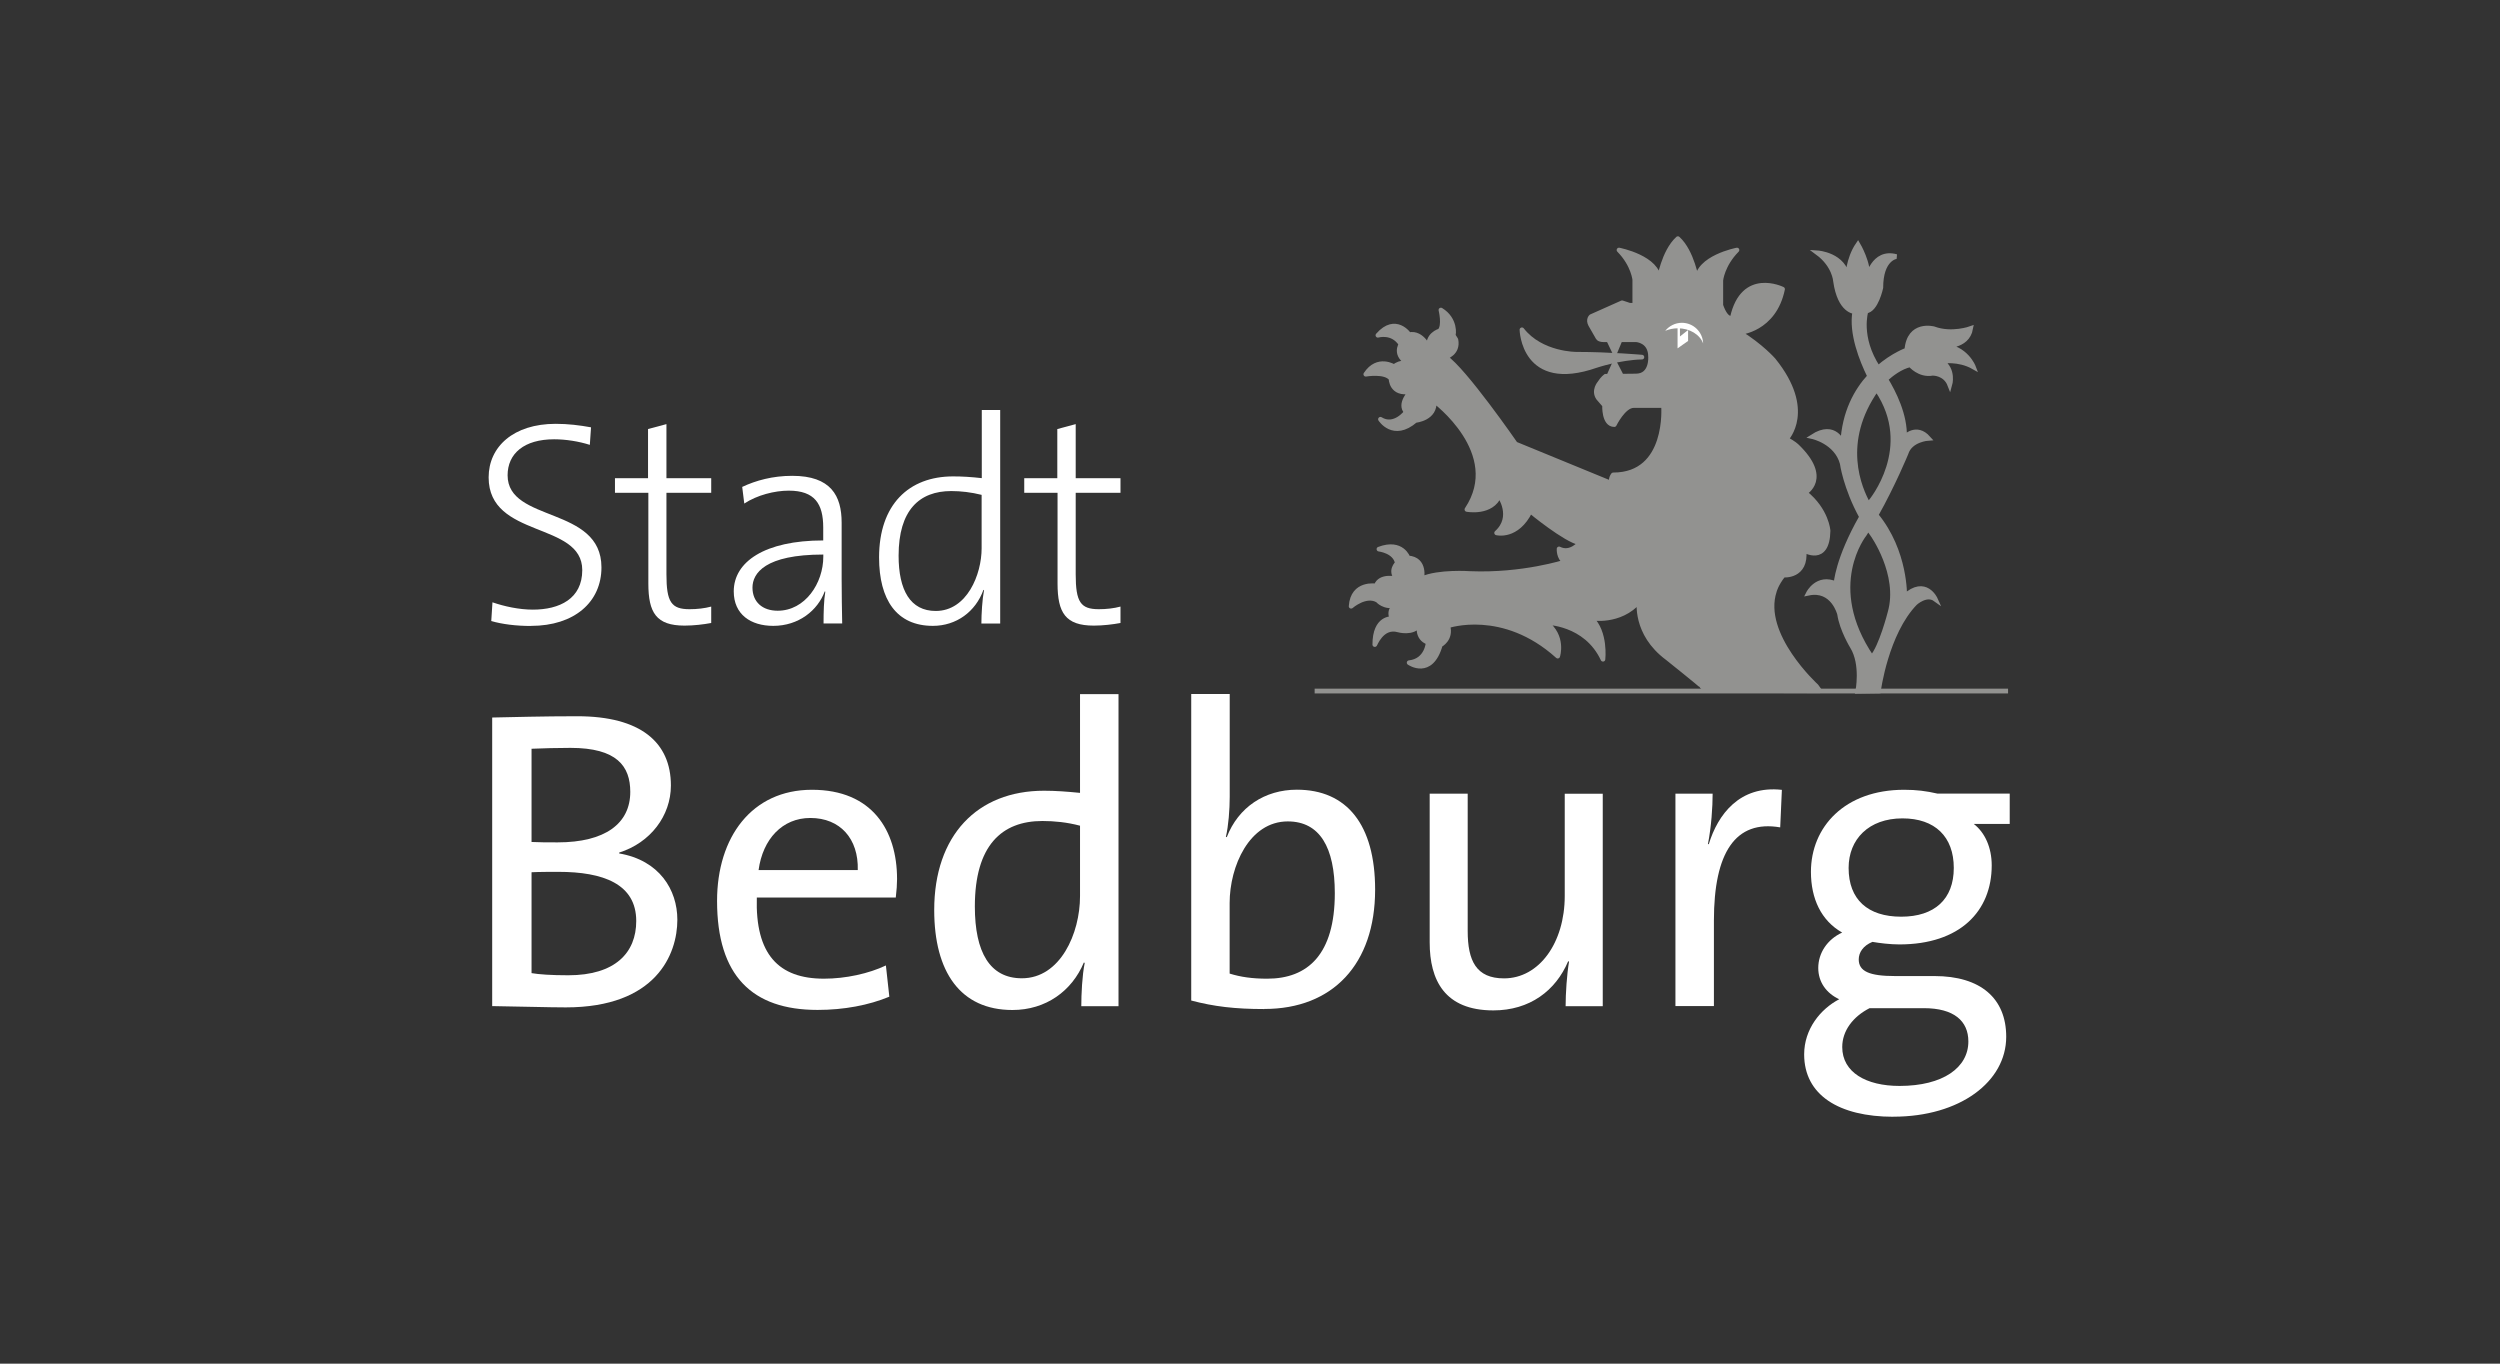 <?xml version="1.0" encoding="utf-8"?>
<svg xmlns="http://www.w3.org/2000/svg" fill="none" height="120" viewBox="0 0 220 120" width="220">
<rect x="0" y="0" width="220" height="120" fill="#333333" stroke="none"/>
<path d="M46.73 55.085C45.419 55.085 44.185 54.931 43.231 54.651L43.337 53.003C44.367 53.36 45.678 53.648 46.891 53.648C49.233 53.648 51.239 52.694 51.239 50.17C51.239 45.872 43 47.415 43 42.009C43 39.309 45.188 37.297 48.897 37.297C50.005 37.297 51.007 37.423 52.01 37.605L51.905 39.148C50.93 38.839 49.794 38.657 48.764 38.657C46.113 38.657 44.669 39.919 44.669 41.826C44.669 46.019 52.928 44.505 52.928 49.932C52.928 52.968 50.559 55.078 46.723 55.078L46.73 55.085Z" fill="white"/>
<path d="M60.245 55.054C57.749 55.054 57.055 53.919 57.055 51.345V43.366H54.117V42.083H57.027V37.757L58.647 37.322V42.083H62.587V43.366H58.647V50.546C58.647 52.993 59.081 53.61 60.68 53.61C61.346 53.61 62.019 53.533 62.587 53.379V54.823C61.921 54.949 61.045 55.054 60.245 55.054V55.054Z" fill="white"/>
<path d="M72.472 54.873C72.472 53.842 72.5 52.811 72.627 52.068L72.578 52.04C71.96 53.716 70.285 55.076 68.048 55.076C66.064 55.076 64.57 54.073 64.57 52.04C64.57 49.438 67.298 47.559 72.444 47.559V46.424C72.444 44.341 71.701 43.177 69.408 43.177C68.174 43.177 66.632 43.563 65.496 44.313L65.314 42.848C66.526 42.28 67.992 41.873 69.717 41.873C73.117 41.873 74.064 43.626 74.064 45.989V50.904C74.064 52.215 74.092 53.709 74.113 54.865H72.465L72.472 54.873ZM72.444 48.8C67.319 48.8 66.218 50.448 66.218 51.71C66.218 52.972 67.094 53.744 68.434 53.744C70.853 53.744 72.451 51.325 72.451 48.983V48.8H72.444Z" fill="white"/>
<path d="M86.362 54.873C86.362 54.053 86.439 52.734 86.594 51.935L86.544 51.907C85.85 53.835 84.154 55.076 82.092 55.076C78.902 55.076 77.359 52.784 77.359 49.053C77.359 44.419 79.961 41.923 83.873 41.923C84.672 41.923 85.472 41.972 86.397 42.077V36.082H88.017V54.873H86.369H86.362ZM86.39 43.549C85.465 43.318 84.56 43.213 83.712 43.213C80.907 43.213 79.077 44.889 79.077 48.899C79.077 51.935 80.108 53.765 82.345 53.765C85.1 53.765 86.383 50.547 86.383 48.254V43.542L86.39 43.549Z" fill="white"/>
<path d="M96.254 55.054C93.758 55.054 93.064 53.919 93.064 51.345V43.366H90.133V42.083H93.043V37.757L94.662 37.322V42.083H98.603V43.366H94.662V50.546C94.662 52.993 95.097 53.61 96.696 53.61C97.362 53.61 98.035 53.533 98.603 53.379V54.823C97.93 54.949 97.06 55.054 96.261 55.054H96.254Z" fill="white"/>
<path d="M49.784 88.65C48.277 88.65 45.795 88.572 43.312 88.537V63.142C45.157 63.106 47.751 63.029 50.801 63.029C56.368 63.029 59.039 65.322 59.039 69.122C59.039 71.794 57.23 74.164 54.489 75.026V75.103C58.023 75.706 59.607 78.3 59.607 80.937C59.607 83.987 57.728 88.65 49.791 88.65H49.784ZM50.198 65.813C49.034 65.813 47.793 65.848 46.776 65.89V74.094C47.491 74.129 48.164 74.129 49.069 74.129C53.248 74.129 55.464 72.474 55.464 69.69C55.464 67.433 54.3 65.813 50.198 65.813V65.813ZM49.146 76.723C48.697 76.723 47.379 76.723 46.776 76.758V85.635C47.414 85.747 48.508 85.824 50.008 85.824C54.145 85.824 55.989 83.833 55.989 81.049C55.989 77.775 53.059 76.723 49.146 76.723V76.723Z" fill="white"/>
<path d="M78.829 78.98H66.6C66.453 83.986 68.522 86.124 72.504 86.124C74.425 86.124 76.452 85.676 77.959 84.96L78.261 87.709C76.452 88.459 74.271 88.873 71.943 88.873C66.187 88.873 63.102 85.865 63.102 79.281C63.102 73.679 66.152 69.5 71.452 69.5C76.753 69.5 78.941 73.076 78.941 77.36C78.941 77.809 78.906 78.335 78.829 78.98ZM71.305 71.982C68.858 71.982 67.126 73.826 66.755 76.568H75.484C75.561 73.819 73.941 71.982 71.312 71.982H71.305Z" fill="white"/>
<path d="M95.154 88.536C95.154 87.484 95.231 85.83 95.456 84.736L95.379 84.701C94.327 87.218 92.027 88.88 89.096 88.88C84.511 88.88 82.211 85.528 82.211 80.08C82.211 73.538 85.976 69.584 91.88 69.584C92.897 69.584 93.913 69.661 95.042 69.773V61.086H98.429V88.543H95.154V88.536ZM95.042 72.662C93.913 72.361 92.784 72.248 91.733 72.248C88.157 72.248 85.787 74.394 85.787 79.772C85.787 83.796 87.105 86.089 89.924 86.089C93.31 86.089 95.042 82.142 95.042 78.867V72.662V72.662Z" fill="white"/>
<path d="M111.258 88.796C108.663 88.796 106.819 88.572 104.828 88.046V61.072H108.215V70.138C108.215 71.232 108.103 72.697 107.878 73.637L107.955 73.672C108.972 71.036 111.3 69.493 114.125 69.493C118.529 69.493 121.011 72.578 121.011 78.293C121.011 84.835 117.288 88.789 111.265 88.789L111.258 88.796ZM113.326 72.284C109.94 72.284 108.208 76.231 108.208 79.471V85.676C109.182 85.977 110.199 86.125 111.517 86.125C115.093 86.125 117.463 83.979 117.463 78.601C117.463 74.576 116.145 72.284 113.326 72.284V72.284Z" fill="white"/>
<path d="M137.774 88.537C137.774 87.443 137.886 85.718 138.076 84.624L137.999 84.589C136.905 87.183 134.612 88.915 131.415 88.915C127.124 88.915 125.812 86.244 125.812 82.934V69.844H129.157V81.918C129.157 84.554 129.907 86.097 132.354 86.097C135.439 86.097 137.697 82.976 137.697 78.84V69.851H141.042V88.544H137.767L137.774 88.537Z" fill="white"/>
<path d="M156.658 72.809C152.71 72.129 150.824 75.032 150.824 81.013V88.536H147.438V69.843H150.712C150.712 71.007 150.6 72.739 150.298 74.281H150.375C151.168 71.687 153.082 69.093 156.805 69.507L156.658 72.816V72.809Z" fill="white"/>
<path d="M166.626 98.275C161.809 98.275 158.766 96.354 158.766 92.785C158.766 90.563 160.196 88.796 161.851 87.933C160.722 87.407 160.007 86.426 160.007 85.185C160.007 83.867 160.799 82.668 162.11 82.065C160.266 81.013 159.362 79.092 159.362 76.722C159.362 72.774 162.335 69.5 167.565 69.5C168.659 69.5 169.521 69.612 170.496 69.837H176.855V72.508H173.693C174.668 73.258 175.271 74.576 175.271 76.154C175.271 80.179 172.487 83.109 167.144 83.109C166.352 83.109 165.413 82.997 164.775 82.885C163.947 83.222 163.569 83.825 163.569 84.428C163.569 85.479 164.508 85.893 166.766 85.893H170.23C174.289 85.893 176.547 87.849 176.547 91.236C176.547 95.183 172.487 98.269 166.619 98.269L166.626 98.275ZM169.297 88.719H164.522C163.057 89.469 162.117 90.71 162.117 92.14C162.117 94.363 164.221 95.562 167.158 95.562C170.994 95.562 173.216 93.942 173.216 91.65C173.216 89.841 171.94 88.719 169.304 88.719H169.297ZM167.418 72.017C164.445 72.017 162.678 73.861 162.678 76.378C162.678 79.162 164.368 80.669 167.306 80.669C170.244 80.669 171.933 79.127 171.933 76.378C171.933 73.63 170.279 72.017 167.418 72.017Z" fill="white"/>
<path d="M156.936 50.61C156.936 50.61 158.998 50.806 158.752 48.415C158.752 48.415 160.814 49.677 160.87 46.711C160.87 46.711 160.765 44.895 158.843 43.36C158.843 43.36 161.094 42.098 158.1 39.237C158.1 39.237 157.911 39.041 157.196 38.634C157.196 38.634 159.643 36.11 156.067 31.686C156.067 31.686 154.994 30.452 153.073 29.267C153.073 29.267 156.123 29.042 156.866 25.445C156.866 25.445 153.381 23.713 152.442 27.97C152.442 27.97 151.93 28.299 151.432 26.869V24.667C151.432 24.667 151.558 23.321 152.855 22.003C152.855 22.003 149.385 22.669 149.336 24.66H149.315C149.315 24.66 148.915 22.15 147.653 21C146.391 22.15 145.998 24.632 145.991 24.66C145.942 22.669 142.471 22.003 142.471 22.003C143.761 23.314 143.867 24.66 143.867 24.66H143.86V26.862H143.404L142.745 26.644L140.024 27.857C140.024 27.857 139.723 28.103 139.968 28.573L140.599 29.673C140.599 29.673 140.655 29.898 141.125 29.898H141.553L142.1 31.041L142.576 29.898H143.986C143.986 29.898 145.248 29.954 145.248 31.384C145.248 31.384 145.388 33.088 143.958 33.088L142.696 33.102L142.093 31.931L141.567 33.109H141.293C141.293 33.109 141.02 33.305 140.768 33.712C140.768 33.712 140.193 34.371 140.655 35.03L141.202 35.661C141.202 35.661 141.118 37.365 142.058 37.365C142.058 37.365 142.878 35.689 143.761 35.689H146.566L146.391 35.745C146.391 35.745 146.882 41.789 141.966 41.789C141.966 41.789 141.763 41.979 141.77 42.519L133.363 39.069C133.363 39.069 128.862 32.555 127.186 31.433C127.186 31.433 128.364 31.104 128.119 29.891C128.119 29.891 127.817 29.421 127.873 29.477C127.929 29.533 128.147 28.103 126.8 27.282C126.8 27.282 127.144 28.671 126.695 29.119C126.695 29.119 125.454 29.477 125.791 30.739C125.791 30.739 125.188 29.197 124.003 29.449C124.003 29.449 122.818 27.717 121.254 29.505C121.254 29.505 122.544 29.119 123.288 30.297C123.288 30.297 122.629 31.258 123.975 32.001C123.975 32.001 123.26 31.756 122.685 32.275C122.685 32.275 121.233 31.342 120.189 32.934C120.189 32.934 121.892 32.632 122.411 33.319C122.411 33.319 122.411 34.778 124.143 34.448C124.143 34.448 123.07 35.549 123.757 36.257C123.757 36.257 122.713 37.66 121.479 36.895C121.479 36.895 122.608 38.683 124.557 37C124.557 37 126.366 36.839 126.204 35.269C126.204 35.269 132.41 39.854 129.086 44.832C129.086 44.832 131.26 45.246 131.947 43.598C131.947 43.598 133.293 45.47 131.702 46.894C131.702 46.894 133.49 47.364 134.667 44.972C134.667 44.972 137.746 47.525 139.043 47.777C139.043 47.777 138.215 48.822 137.199 48.303C137.199 48.303 137.143 49.095 137.717 49.453C137.717 49.453 134.008 50.659 129.367 50.47C129.367 50.47 126.59 50.273 125.111 50.939C125.111 50.939 125.496 49.208 123.905 49.095C123.905 49.095 123.379 47.553 121.345 48.324C121.345 48.324 122.776 48.485 122.965 49.558C122.965 49.558 122.229 50.245 122.965 50.96C122.965 50.96 121.451 50.547 121.1 51.563C121.1 51.563 119.039 51.206 118.898 53.351C118.898 53.351 120.189 52.222 121.233 52.825C121.233 52.825 121.836 53.541 122.881 53.239C122.881 53.239 122.11 53.569 122.495 54.445C122.495 54.445 120.981 54.298 120.981 56.724C120.981 56.808 121.584 55.02 123.042 55.434C123.042 55.434 124.36 55.819 124.907 54.964C124.907 54.964 124.606 56.149 125.679 56.528C125.679 56.528 125.594 58.147 124.003 58.316C124.003 58.316 125.924 59.662 126.751 56.752C126.751 56.752 127.74 56.254 127.41 55.076C127.41 55.076 132.269 53.4 137.079 57.741C137.079 57.741 137.654 55.981 136.035 54.775C136.035 54.775 139.548 54.775 141.062 58.014C141.062 58.014 141.335 55.623 140.017 54.389C140.017 54.389 142.548 54.859 144.252 52.903C144.252 52.903 143.811 55.735 146.727 57.902C146.727 57.902 149.721 60.293 149.749 60.377C149.777 60.461 150.268 60.763 150.268 60.763L160.133 60.791L159.832 60.377C159.832 60.377 154.882 55.868 156.144 52.026C156.144 52.026 156.284 51.423 156.943 50.596L156.936 50.61Z" fill="#929290" stroke="#929290" stroke-linejoin="round" stroke-width="0.41"/>
<path d="M170.878 31.798C170.878 31.798 172.336 31.538 173.662 32.288C173.662 32.288 173.01 30.571 170.997 30.43C170.997 30.43 173.108 30.627 173.423 28.909C173.423 28.909 171.747 29.519 170.17 28.93C170.17 28.93 167.996 28.341 167.8 30.802C167.8 30.802 166.58 31.23 165.269 32.373C163.481 29.652 164.21 27.373 164.21 27.373C165.1 27.289 165.514 25.319 165.514 25.319C165.514 22.732 166.881 22.578 166.881 22.578C164.827 22.003 164.336 24.492 164.336 24.492C164.511 23.209 163.502 21.512 163.502 21.512C162.611 22.816 162.59 24.436 162.59 24.436C162.296 22.402 159.947 22.248 159.947 22.248C161.447 23.356 161.525 24.737 161.525 24.737C161.903 27.422 163.221 27.422 163.221 27.422C162.885 29.323 163.831 31.692 164.526 33.109C163.362 34.378 162.296 36.271 162.156 38.999C162.156 38.999 161.504 37.127 159.491 38.424C159.491 38.424 161.602 38.879 162.114 40.773C162.114 40.773 162.394 42.89 163.817 45.484C161.679 49.228 161.567 51.374 161.567 51.374C159.926 50.645 159.141 52.201 159.141 52.201C161.314 51.746 161.882 54.038 161.882 54.038C162.078 55.406 163.011 56.92 163.011 56.92C163.958 58.477 163.481 60.84 163.481 60.84L165.304 60.812C165.304 60.812 165.97 55.714 168.536 53.071C168.536 53.071 169.525 52.159 170.317 52.734C170.317 52.734 169.448 50.799 167.611 52.475C167.611 52.475 167.737 48.534 165.093 45.323C166.601 42.645 167.73 39.896 167.73 39.896C168.108 38.669 169.707 38.571 169.707 38.571C168.62 37.344 167.597 38.494 167.597 38.494C167.674 36.544 166.65 34.525 165.942 33.368C166.447 32.913 167.239 32.295 168.108 32.099C168.108 32.099 168.901 33.067 170.065 32.849C170.065 32.849 171.172 32.807 171.586 33.88C171.586 33.88 171.979 32.534 170.892 31.805L170.878 31.798ZM164.757 46.999C164.757 46.999 167.288 50.533 166.32 53.912C166.32 53.912 165.549 56.948 164.722 57.86C160.417 51.563 164.07 47.02 164.07 47.02C164.182 46.837 164.301 46.662 164.413 46.473C164.526 46.648 164.645 46.824 164.764 46.999H164.757ZM164.638 44.117C164.568 44.222 164.504 44.327 164.441 44.432C163.614 42.988 161.854 38.893 165.143 34.245C165.171 34.294 165.192 34.322 165.192 34.322C168.606 39.377 164.638 44.117 164.638 44.117Z" fill="#929290" stroke="#929290" stroke-width="0.41"/>
<path d="M176.709 61.022H115.688V60.602H176.709V61.022Z" fill="#929290"/>
<path d="M147.625 28.847V30.656L148.551 30.004V28.84" fill="white"/>
<path d="M140.464 32.163C140.464 32.163 142.533 31.468 144.489 31.427C144.489 31.427 141.656 31.174 138.74 31.174C138.74 31.174 135.626 31.202 133.93 29.021C133.93 29.021 134.049 34.406 140.464 32.163Z" fill="#929290" stroke="#929290" stroke-linejoin="round" stroke-width="0.41"/>
<path d="M147.836 28.756V29.611C147.836 29.611 148.635 28.973 148.628 28.98C148.628 28.987 148.348 28.756 147.836 28.756Z" fill="#929290"/>
<path d="M148.004 28.406C147.416 28.406 146.883 28.687 146.539 29.114C146.869 28.974 147.247 28.89 147.654 28.89C148.706 28.89 149.596 29.451 149.877 30.222C149.842 29.213 149.021 28.406 148.004 28.406Z" fill="white"/>
</svg>